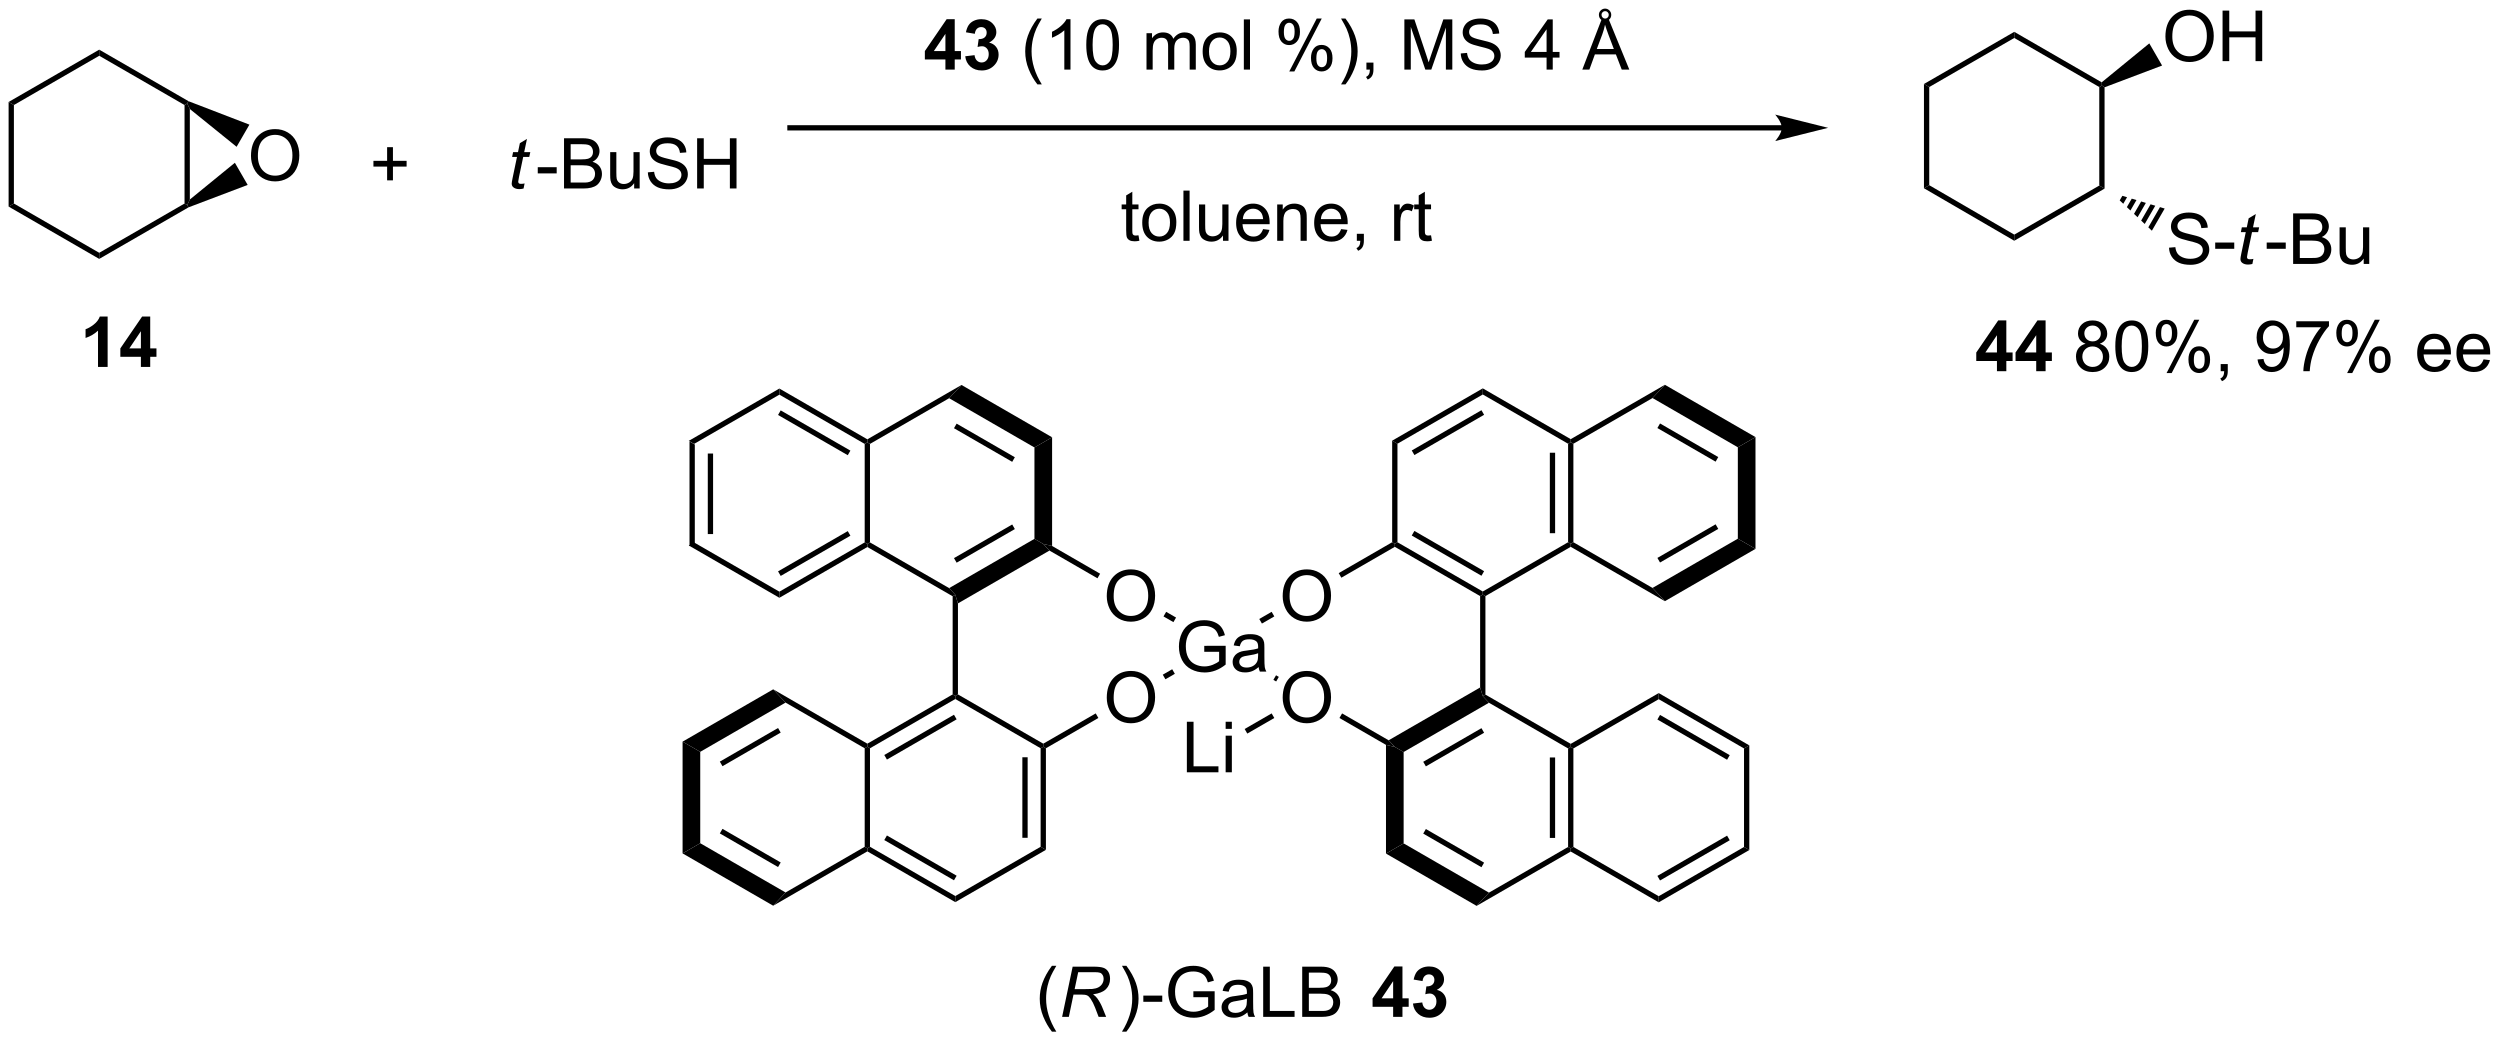 <?xml version="1.0" encoding="UTF-8"?>
<!DOCTYPE svg PUBLIC '-//W3C//DTD SVG 1.0//EN'
          'http://www.w3.org/TR/2001/REC-SVG-20010904/DTD/svg10.dtd'>
<svg stroke-dasharray="none" shape-rendering="auto" xmlns="http://www.w3.org/2000/svg" font-family="'Dialog'" text-rendering="auto" width="777" fill-opacity="1" color-interpolation="auto" color-rendering="auto" preserveAspectRatio="xMidYMid meet" font-size="12px" viewBox="0 0 777 324" fill="black" xmlns:xlink="http://www.w3.org/1999/xlink" stroke="black" image-rendering="auto" stroke-miterlimit="10" stroke-linecap="square" stroke-linejoin="miter" font-style="normal" stroke-width="1" height="324" stroke-dashoffset="0" font-weight="normal" stroke-opacity="1"
><!--Generated by the Batik Graphics2D SVG Generator--><defs id="genericDefs"
  /><g
  ><defs id="defs1"
    ><clipPath clipPathUnits="userSpaceOnUse" id="clipPath1"
      ><path d="M1.057 2.228 L292.278 2.228 L292.278 123.462 L1.057 123.462 L1.057 2.228 Z"
      /></clipPath
      ><clipPath clipPathUnits="userSpaceOnUse" id="clipPath2"
      ><path d="M129.154 122.645 L129.154 240.509 L412.277 240.509 L412.277 122.645 Z"
      /></clipPath
    ></defs
    ><g transform="scale(2.667,2.667) translate(-1.057,-2.228) matrix(1.029,0,0,1.029,-131.791,-123.926)"
    ><path d="M207.192 172.594 L207.792 172.94 L207.792 184.102 L207.192 184.449 ZM209.262 173.962 L209.262 183.081 L209.862 183.081 L209.862 173.962 Z" stroke="none" clip-path="url(#clipPath2)"
    /></g
    ><g transform="matrix(2.743,0,0,2.743,-354.26,-336.408)"
    ><path d="M207.192 184.449 L207.792 184.102 L217.459 189.683 L217.459 190.376 Z" stroke="none" clip-path="url(#clipPath2)"
    /></g
    ><g transform="matrix(2.743,0,0,2.743,-354.26,-336.408)"
    ><path d="M217.459 190.376 L217.459 189.683 L227.126 184.102 L227.426 184.275 L227.426 184.622 ZM217.609 187.9 L225.507 183.341 L225.207 182.821 L217.309 187.381 Z" stroke="none" clip-path="url(#clipPath2)"
    /></g
    ><g transform="matrix(2.743,0,0,2.743,-354.26,-336.408)"
    ><path d="M227.726 184.102 L227.426 184.275 L227.126 184.102 L227.126 172.94 L227.426 172.767 L227.726 172.94 Z" stroke="none" clip-path="url(#clipPath2)"
    /></g
    ><g transform="matrix(2.743,0,0,2.743,-354.26,-336.408)"
    ><path d="M227.426 172.42 L227.426 172.767 L227.126 172.94 L217.459 167.359 L217.459 166.666 ZM225.507 173.702 L217.609 169.142 L217.309 169.662 L225.207 174.221 Z" stroke="none" clip-path="url(#clipPath2)"
    /></g
    ><g transform="matrix(2.743,0,0,2.743,-354.26,-336.408)"
    ><path d="M217.459 166.666 L217.459 167.359 L207.792 172.94 L207.192 172.594 Z" stroke="none" clip-path="url(#clipPath2)"
    /></g
    ><g transform="matrix(2.743,0,0,2.743,-354.26,-336.408)"
    ><path d="M227.426 184.622 L227.426 184.275 L227.726 184.102 L236.693 189.279 L237.393 190.03 L237.093 190.203 Z" stroke="none" clip-path="url(#clipPath2)"
    /></g
    ><g transform="matrix(2.743,0,0,2.743,-354.26,-336.408)"
    ><path d="M237.693 191.011 L237.393 190.03 L236.693 189.279 L246.36 183.698 L247.36 184.275 L248.06 185.026 ZM237.543 186.399 L244.14 182.59 L243.84 182.07 L237.243 185.88 Z" stroke="none" clip-path="url(#clipPath2)"
    /></g
    ><g transform="matrix(2.743,0,0,2.743,-354.26,-336.408)"
    ><path d="M248.36 184.506 L247.36 184.275 L246.36 183.698 L246.36 173.344 L248.36 172.19 Z" stroke="none" clip-path="url(#clipPath2)"
    /></g
    ><g transform="matrix(2.743,0,0,2.743,-354.26,-336.408)"
    ><path d="M248.36 172.19 L246.36 173.344 L236.693 167.763 L238.093 166.262 ZM244.14 174.452 L237.543 170.643 L237.243 171.163 L243.84 174.972 Z" stroke="none" clip-path="url(#clipPath2)"
    /></g
    ><g transform="matrix(2.743,0,0,2.743,-354.26,-336.408)"
    ><path d="M238.093 166.262 L236.693 167.763 L227.726 172.94 L227.426 172.767 L227.426 172.42 Z" stroke="none" clip-path="url(#clipPath2)"
    /></g
    ><g transform="matrix(2.743,0,0,2.743,-354.26,-336.408)"
    ><path d="M237.093 190.203 L237.393 190.03 L237.693 191.011 L237.693 201.325 L237.393 201.499 L237.093 201.325 Z" stroke="none" clip-path="url(#clipPath2)"
    /></g
    ><g transform="matrix(2.743,0,0,2.743,-354.26,-336.408)"
    ><path d="M237.093 201.325 L237.393 201.499 L237.393 201.845 L227.726 207.426 L227.426 207.253 L227.426 206.906 ZM237.243 203.628 L229.345 208.188 L229.645 208.707 L237.543 204.148 Z" stroke="none" clip-path="url(#clipPath2)"
    /></g
    ><g transform="matrix(2.743,0,0,2.743,-354.26,-336.408)"
    ><path d="M227.126 207.426 L227.426 207.253 L227.726 207.426 L227.726 218.588 L227.426 218.762 L227.126 218.588 Z" stroke="none" clip-path="url(#clipPath2)"
    /></g
    ><g transform="matrix(2.743,0,0,2.743,-354.26,-336.408)"
    ><path d="M227.426 219.108 L227.426 218.762 L227.726 218.588 L237.393 224.169 L237.393 224.862 ZM229.345 217.827 L237.243 222.386 L237.543 221.867 L229.645 217.307 Z" stroke="none" clip-path="url(#clipPath2)"
    /></g
    ><g transform="matrix(2.743,0,0,2.743,-354.26,-336.408)"
    ><path d="M237.393 224.862 L237.393 224.169 L247.06 218.588 L247.66 218.935 Z" stroke="none" clip-path="url(#clipPath2)"
    /></g
    ><g transform="matrix(2.743,0,0,2.743,-354.26,-336.408)"
    ><path d="M247.66 218.935 L247.06 218.588 L247.06 207.426 L247.36 207.253 L247.66 207.426 ZM245.59 217.567 L245.59 208.448 L244.99 208.448 L244.99 217.567 Z" stroke="none" clip-path="url(#clipPath2)"
    /></g
    ><g transform="matrix(2.743,0,0,2.743,-354.26,-336.408)"
    ><path d="M247.36 206.906 L247.36 207.253 L247.06 207.426 L237.393 201.845 L237.393 201.499 L237.693 201.325 Z" stroke="none" clip-path="url(#clipPath2)"
    /></g
    ><g transform="matrix(2.743,0,0,2.743,-354.26,-336.408)"
    ><path d="M227.426 206.906 L227.426 207.253 L227.126 207.426 L218.159 202.249 L216.759 200.748 Z" stroke="none" clip-path="url(#clipPath2)"
    /></g
    ><g transform="matrix(2.743,0,0,2.743,-354.26,-336.408)"
    ><path d="M216.759 200.748 L218.159 202.249 L208.492 207.83 L206.492 206.675 ZM217.309 205.129 L210.712 208.938 L211.012 209.458 L217.609 205.649 Z" stroke="none" clip-path="url(#clipPath2)"
    /></g
    ><g transform="matrix(2.743,0,0,2.743,-354.26,-336.408)"
    ><path d="M206.492 206.675 L208.492 207.83 L208.492 218.184 L206.492 219.339 Z" stroke="none" clip-path="url(#clipPath2)"
    /></g
    ><g transform="matrix(2.743,0,0,2.743,-354.26,-336.408)"
    ><path d="M206.492 219.339 L208.492 218.184 L218.159 223.765 L216.759 225.266 ZM210.712 217.076 L217.309 220.885 L217.609 220.365 L211.012 216.556 Z" stroke="none" clip-path="url(#clipPath2)"
    /></g
    ><g transform="matrix(2.743,0,0,2.743,-354.26,-336.408)"
    ><path d="M216.759 225.266 L218.159 223.765 L227.126 218.588 L227.426 218.762 L227.426 219.108 Z" stroke="none" clip-path="url(#clipPath2)"
    /></g
    ><g transform="matrix(2.743,0,0,2.743,-354.26,-336.408)"
    ><path d="M254.555 190.196 Q254.555 188.769 255.32 187.964 Q256.086 187.157 257.297 187.157 Q258.089 187.157 258.724 187.537 Q259.362 187.915 259.695 188.592 Q260.031 189.269 260.031 190.128 Q260.031 191 259.68 191.688 Q259.328 192.375 258.682 192.73 Q258.039 193.084 257.292 193.084 Q256.485 193.084 255.846 192.693 Q255.211 192.3 254.883 191.625 Q254.555 190.948 254.555 190.196 ZM255.336 190.206 Q255.336 191.243 255.891 191.839 Q256.448 192.433 257.289 192.433 Q258.143 192.433 258.695 191.831 Q259.25 191.23 259.25 190.125 Q259.25 189.425 259.013 188.904 Q258.776 188.383 258.32 188.097 Q257.867 187.808 257.3 187.808 Q256.495 187.808 255.914 188.362 Q255.336 188.915 255.336 190.206 Z" stroke="none" clip-path="url(#clipPath2)"
    /></g
    ><g transform="matrix(2.743,0,0,2.743,-354.26,-336.408)"
    ><path d="M248.06 185.026 L247.36 184.275 L248.36 184.506 L253.8 187.647 L253.5 188.167 Z" stroke="none" clip-path="url(#clipPath2)"
    /></g
    ><g transform="matrix(2.743,0,0,2.743,-354.26,-336.408)"
    ><path d="M254.555 201.704 Q254.555 200.277 255.32 199.473 Q256.086 198.665 257.297 198.665 Q258.089 198.665 258.724 199.046 Q259.362 199.423 259.695 200.1 Q260.031 200.777 260.031 201.637 Q260.031 202.509 259.68 203.197 Q259.328 203.884 258.682 204.238 Q258.039 204.593 257.292 204.593 Q256.485 204.593 255.846 204.202 Q255.211 203.809 254.883 203.134 Q254.555 202.457 254.555 201.704 ZM255.336 201.715 Q255.336 202.751 255.891 203.348 Q256.448 203.941 257.289 203.941 Q258.143 203.941 258.695 203.34 Q259.25 202.738 259.25 201.634 Q259.25 200.934 259.013 200.413 Q258.776 199.892 258.32 199.606 Q257.867 199.316 257.3 199.316 Q256.495 199.316 255.914 199.871 Q255.336 200.423 255.336 201.715 Z" stroke="none" clip-path="url(#clipPath2)"
    /></g
    ><g transform="matrix(2.743,0,0,2.743,-354.26,-336.408)"
    ><path d="M247.66 207.426 L247.36 207.253 L247.36 206.906 L253.303 203.475 L253.603 203.995 Z" stroke="none" clip-path="url(#clipPath2)"
    /></g
    ><g transform="matrix(2.743,0,0,2.743,-354.26,-336.408)"
    ><path d="M265.6 196.492 L265.6 195.82 L268.027 195.817 L268.027 197.942 Q267.468 198.388 266.874 198.614 Q266.28 198.838 265.655 198.838 Q264.811 198.838 264.121 198.476 Q263.434 198.114 263.082 197.432 Q262.731 196.747 262.731 195.903 Q262.731 195.067 263.079 194.343 Q263.428 193.617 264.085 193.265 Q264.741 192.914 265.598 192.914 Q266.218 192.914 266.72 193.117 Q267.223 193.317 267.507 193.677 Q267.793 194.036 267.942 194.614 L267.257 194.802 Q267.129 194.364 266.936 194.114 Q266.746 193.864 266.389 193.713 Q266.035 193.562 265.6 193.562 Q265.082 193.562 264.702 193.721 Q264.324 193.88 264.09 194.138 Q263.858 194.395 263.731 194.703 Q263.512 195.234 263.512 195.856 Q263.512 196.622 263.775 197.138 Q264.038 197.653 264.541 197.903 Q265.046 198.153 265.613 198.153 Q266.106 198.153 266.574 197.963 Q267.043 197.773 267.285 197.56 L267.285 196.492 L265.6 196.492 ZM271.76 198.226 Q271.37 198.56 271.008 198.697 Q270.649 198.833 270.235 198.833 Q269.55 198.833 269.182 198.5 Q268.815 198.164 268.815 197.645 Q268.815 197.341 268.953 197.088 Q269.094 196.836 269.318 196.685 Q269.542 196.531 269.823 196.453 Q270.031 196.398 270.448 196.349 Q271.3 196.247 271.703 196.106 Q271.706 195.961 271.706 195.922 Q271.706 195.492 271.508 195.317 Q271.237 195.078 270.706 195.078 Q270.211 195.078 269.974 195.252 Q269.737 195.427 269.625 195.867 L268.938 195.773 Q269.031 195.333 269.245 195.062 Q269.461 194.789 269.867 194.643 Q270.274 194.497 270.807 194.497 Q271.339 194.497 271.669 194.622 Q272.003 194.747 272.159 194.937 Q272.315 195.125 272.378 195.414 Q272.414 195.593 272.414 196.062 L272.414 197 Q272.414 197.981 272.458 198.242 Q272.503 198.5 272.635 198.739 L271.901 198.739 Q271.792 198.52 271.76 198.226 ZM271.703 196.656 Q271.32 196.812 270.555 196.922 Q270.12 196.984 269.94 197.062 Q269.76 197.14 269.662 197.291 Q269.565 197.442 269.565 197.625 Q269.565 197.906 269.779 198.093 Q269.992 198.281 270.401 198.281 Q270.807 198.281 271.123 198.104 Q271.44 197.927 271.589 197.617 Q271.703 197.38 271.703 196.914 L271.703 196.656 Z" stroke="none" clip-path="url(#clipPath2)"
    /></g
    ><g transform="matrix(2.743,0,0,2.743,-354.26,-336.408)"
    ><path d="M260.984 192.488 L261.284 191.968 L262.406 192.616 L262.106 193.136 Z" stroke="none" clip-path="url(#clipPath2)"
    /></g
    ><g transform="matrix(2.743,0,0,2.743,-354.26,-336.408)"
    ><path d="M261.2 199.608 L260.9 199.089 L261.969 198.472 L262.269 198.991 Z" stroke="none" clip-path="url(#clipPath2)"
    /></g
    ><g transform="matrix(2.743,0,0,2.743,-354.26,-336.408)"
    ><path d="M274.488 190.196 Q274.488 188.769 275.254 187.964 Q276.02 187.157 277.231 187.157 Q278.022 187.157 278.658 187.537 Q279.296 187.915 279.629 188.592 Q279.965 189.269 279.965 190.128 Q279.965 191 279.613 191.688 Q279.262 192.375 278.616 192.73 Q277.973 193.084 277.225 193.084 Q276.418 193.084 275.78 192.693 Q275.145 192.3 274.817 191.625 Q274.488 190.948 274.488 190.196 ZM275.27 190.206 Q275.27 191.243 275.824 191.839 Q276.382 192.433 277.223 192.433 Q278.077 192.433 278.629 191.831 Q279.184 191.23 279.184 190.125 Q279.184 189.425 278.947 188.904 Q278.71 188.383 278.254 188.097 Q277.801 187.808 277.233 187.808 Q276.428 187.808 275.848 188.362 Q275.27 188.915 275.27 190.206 Z" stroke="none" clip-path="url(#clipPath2)"
    /></g
    ><g transform="matrix(2.743,0,0,2.743,-354.26,-336.408)"
    ><path d="M272.134 193.296 L271.834 192.776 L273.237 191.966 L273.537 192.486 Z" stroke="none" clip-path="url(#clipPath2)"
    /></g
    ><g transform="matrix(2.743,0,0,2.743,-354.26,-336.408)"
    ><path d="M274.488 201.704 Q274.488 200.277 275.254 199.473 Q276.02 198.665 277.231 198.665 Q278.022 198.665 278.658 199.046 Q279.296 199.423 279.629 200.1 Q279.965 200.777 279.965 201.637 Q279.965 202.509 279.613 203.197 Q279.262 203.884 278.616 204.238 Q277.973 204.593 277.225 204.593 Q276.418 204.593 275.78 204.202 Q275.145 203.809 274.817 203.134 Q274.488 202.457 274.488 201.704 ZM275.27 201.715 Q275.27 202.751 275.824 203.348 Q276.382 203.941 277.223 203.941 Q278.077 203.941 278.629 203.34 Q279.184 202.738 279.184 201.634 Q279.184 200.934 278.947 200.413 Q278.71 199.892 278.254 199.606 Q277.801 199.316 277.233 199.316 Q276.428 199.316 275.848 199.871 Q275.27 200.423 275.27 201.715 Z" stroke="none" clip-path="url(#clipPath2)"
    /></g
    ><g transform="matrix(2.743,0,0,2.743,-354.26,-336.408)"
    ><path d="M273.749 199.858 L274.049 199.338 L273.733 199.156 L273.433 199.676 Z" stroke="none" clip-path="url(#clipPath2)"
    /></g
    ><g transform="matrix(2.743,0,0,2.743,-354.26,-336.408)"
    ><path d="M281.134 188.1 L280.834 187.58 L286.892 184.082 L287.192 184.256 L287.192 184.602 Z" stroke="none" clip-path="url(#clipPath2)"
    /></g
    ><g transform="matrix(2.743,0,0,2.743,-354.26,-336.408)"
    ><path d="M280.918 203.997 L281.218 203.477 L286.492 206.522 L287.192 207.273 L286.192 207.042 Z" stroke="none" clip-path="url(#clipPath2)"
    /></g
    ><g transform="matrix(2.743,0,0,2.743,-354.26,-336.408)"
    ><path d="M287.192 184.602 L287.192 184.256 L287.492 184.082 L297.159 189.663 L297.159 190.01 L296.859 190.183 ZM289.111 183.321 L297.009 187.88 L297.309 187.361 L289.411 182.801 Z" stroke="none" clip-path="url(#clipPath2)"
    /></g
    ><g transform="matrix(2.743,0,0,2.743,-354.26,-336.408)"
    ><path d="M297.459 190.183 L297.159 190.01 L297.159 189.663 L306.826 184.082 L307.126 184.256 L307.126 184.602 Z" stroke="none" clip-path="url(#clipPath2)"
    /></g
    ><g transform="matrix(2.743,0,0,2.743,-354.26,-336.408)"
    ><path d="M307.426 184.082 L307.126 184.256 L306.826 184.082 L306.826 172.92 L307.126 172.747 L307.426 172.92 ZM305.356 183.061 L305.356 173.941 L304.757 173.941 L304.757 183.061 Z" stroke="none" clip-path="url(#clipPath2)"
    /></g
    ><g transform="matrix(2.743,0,0,2.743,-354.26,-336.408)"
    ><path d="M307.126 172.4 L307.126 172.747 L306.826 172.92 L297.159 167.339 L297.159 166.646 Z" stroke="none" clip-path="url(#clipPath2)"
    /></g
    ><g transform="matrix(2.743,0,0,2.743,-354.26,-336.408)"
    ><path d="M297.159 166.646 L297.159 167.339 L287.492 172.92 L286.892 172.574 ZM297.009 169.122 L289.111 173.682 L289.411 174.201 L297.309 169.642 Z" stroke="none" clip-path="url(#clipPath2)"
    /></g
    ><g transform="matrix(2.743,0,0,2.743,-354.26,-336.408)"
    ><path d="M286.892 172.574 L287.492 172.92 L287.492 184.082 L287.192 184.256 L286.892 184.082 Z" stroke="none" clip-path="url(#clipPath2)"
    /></g
    ><g transform="matrix(2.743,0,0,2.743,-354.26,-336.408)"
    ><path d="M296.859 190.183 L297.159 190.01 L297.459 190.183 L297.459 201.345 L297.159 201.518 L296.859 200.537 Z" stroke="none" clip-path="url(#clipPath2)"
    /></g
    ><g transform="matrix(2.743,0,0,2.743,-354.26,-336.408)"
    ><path d="M296.859 200.537 L297.159 201.518 L297.859 202.269 L288.192 207.85 L287.192 207.273 L286.492 206.522 ZM297.009 205.149 L290.411 208.958 L290.711 209.478 L297.309 205.669 Z" stroke="none" clip-path="url(#clipPath2)"
    /></g
    ><g transform="matrix(2.743,0,0,2.743,-354.26,-336.408)"
    ><path d="M286.192 207.042 L287.192 207.273 L288.192 207.85 L288.192 218.204 L286.192 219.359 Z" stroke="none" clip-path="url(#clipPath2)"
    /></g
    ><g transform="matrix(2.743,0,0,2.743,-354.26,-336.408)"
    ><path d="M286.192 219.359 L288.192 218.204 L297.859 223.785 L296.459 225.286 ZM290.411 217.096 L297.009 220.905 L297.309 220.386 L290.711 216.576 Z" stroke="none" clip-path="url(#clipPath2)"
    /></g
    ><g transform="matrix(2.743,0,0,2.743,-354.26,-336.408)"
    ><path d="M296.459 225.286 L297.859 223.785 L306.826 218.608 L307.126 218.781 L307.126 219.128 Z" stroke="none" clip-path="url(#clipPath2)"
    /></g
    ><g transform="matrix(2.743,0,0,2.743,-354.26,-336.408)"
    ><path d="M307.426 218.608 L307.126 218.781 L306.826 218.608 L306.826 207.446 L307.126 207.273 L307.426 207.446 ZM305.356 217.587 L305.356 208.468 L304.757 208.468 L304.757 217.587 Z" stroke="none" clip-path="url(#clipPath2)"
    /></g
    ><g transform="matrix(2.743,0,0,2.743,-354.26,-336.408)"
    ><path d="M307.126 206.926 L307.126 207.273 L306.826 207.446 L297.859 202.269 L297.159 201.518 L297.459 201.345 Z" stroke="none" clip-path="url(#clipPath2)"
    /></g
    ><g transform="matrix(2.743,0,0,2.743,-354.26,-336.408)"
    ><path d="M307.126 184.602 L307.126 184.256 L307.426 184.082 L316.393 189.259 L317.793 190.76 Z" stroke="none" clip-path="url(#clipPath2)"
    /></g
    ><g transform="matrix(2.743,0,0,2.743,-354.26,-336.408)"
    ><path d="M317.793 190.76 L316.393 189.259 L326.059 183.678 L328.059 184.833 ZM317.243 186.379 L323.84 182.57 L323.54 182.05 L316.943 185.859 Z" stroke="none" clip-path="url(#clipPath2)"
    /></g
    ><g transform="matrix(2.743,0,0,2.743,-354.26,-336.408)"
    ><path d="M328.059 184.833 L326.059 183.678 L326.059 173.324 L328.059 172.169 Z" stroke="none" clip-path="url(#clipPath2)"
    /></g
    ><g transform="matrix(2.743,0,0,2.743,-354.26,-336.408)"
    ><path d="M328.059 172.169 L326.059 173.324 L316.393 167.743 L317.793 166.242 ZM323.84 174.432 L317.243 170.623 L316.943 171.143 L323.54 174.952 Z" stroke="none" clip-path="url(#clipPath2)"
    /></g
    ><g transform="matrix(2.743,0,0,2.743,-354.26,-336.408)"
    ><path d="M317.793 166.242 L316.393 167.743 L307.426 172.92 L307.126 172.747 L307.126 172.4 Z" stroke="none" clip-path="url(#clipPath2)"
    /></g
    ><g transform="matrix(2.743,0,0,2.743,-354.26,-336.408)"
    ><path d="M307.126 219.128 L307.126 218.781 L307.426 218.608 L317.093 224.189 L317.093 224.882 Z" stroke="none" clip-path="url(#clipPath2)"
    /></g
    ><g transform="matrix(2.743,0,0,2.743,-354.26,-336.408)"
    ><path d="M317.093 224.882 L317.093 224.189 L326.759 218.608 L327.359 218.955 ZM317.243 222.406 L325.14 217.847 L324.84 217.327 L316.943 221.887 Z" stroke="none" clip-path="url(#clipPath2)"
    /></g
    ><g transform="matrix(2.743,0,0,2.743,-354.26,-336.408)"
    ><path d="M327.359 218.955 L326.759 218.608 L326.759 207.446 L327.359 207.1 Z" stroke="none" clip-path="url(#clipPath2)"
    /></g
    ><g transform="matrix(2.743,0,0,2.743,-354.26,-336.408)"
    ><path d="M327.359 207.1 L326.759 207.446 L317.093 201.865 L317.093 201.172 ZM325.14 208.208 L317.243 203.648 L316.943 204.168 L324.84 208.727 Z" stroke="none" clip-path="url(#clipPath2)"
    /></g
    ><g transform="matrix(2.743,0,0,2.743,-354.26,-336.408)"
    ><path d="M317.093 201.172 L317.093 201.865 L307.426 207.446 L307.126 207.273 L307.126 206.926 Z" stroke="none" clip-path="url(#clipPath2)"
    /></g
    ><g transform="matrix(2.743,0,0,2.743,-354.26,-336.408)"
    ><path d="M263.63 210.148 L263.63 204.421 L264.387 204.421 L264.387 209.471 L267.208 209.471 L267.208 210.148 L263.63 210.148 ZM268.024 205.228 L268.024 204.421 L268.727 204.421 L268.727 205.228 L268.024 205.228 ZM268.024 210.148 L268.024 205.999 L268.727 205.999 L268.727 210.148 L268.024 210.148 Z" stroke="none" clip-path="url(#clipPath2)"
    /></g
    ><g transform="matrix(2.743,0,0,2.743,-354.26,-336.408)"
    ><path d="M273.237 203.475 L273.537 203.995 L270.477 205.761 L270.177 205.241 Z" stroke="none" clip-path="url(#clipPath2)"
    /></g
    ><g transform="matrix(2.743,0,0,2.743,-354.26,-336.408)"
    ><path d="M248.34 239.537 Q247.761 238.807 247.359 237.829 Q246.961 236.848 246.961 235.8 Q246.961 234.876 247.261 234.03 Q247.61 233.049 248.34 232.074 L248.84 232.074 Q248.371 232.881 248.219 233.228 Q247.983 233.763 247.846 234.346 Q247.68 235.07 247.68 235.805 Q247.68 237.671 248.84 239.537 L248.34 239.537 Z" stroke="none" clip-path="url(#clipPath2)"
    /></g
    ><g transform="matrix(2.743,0,0,2.743,-354.26,-336.408)"
    ><path d="M249.495 237.863 L250.689 232.172 L253.075 232.172 Q253.781 232.172 254.146 232.291 Q254.511 232.407 254.718 232.733 Q254.927 233.06 254.927 233.556 Q254.927 234.253 254.472 234.711 Q254.019 235.169 253.005 235.303 Q253.315 235.534 253.476 235.754 Q253.833 236.256 254.05 236.791 L254.485 237.863 L253.633 237.863 L253.227 236.802 Q253.005 236.227 252.723 235.808 Q252.529 235.518 252.327 235.428 Q252.125 235.334 251.669 235.334 L250.784 235.334 L250.256 237.863 L249.495 237.863 ZM250.914 234.718 L251.964 234.718 Q252.694 234.718 252.917 234.698 Q253.346 234.656 253.621 234.506 Q253.898 234.353 254.048 234.097 Q254.2 233.841 254.2 233.546 Q254.2 233.298 254.086 233.114 Q253.975 232.928 253.791 232.863 Q253.61 232.796 253.173 232.796 L251.317 232.796 L250.914 234.718 Z" stroke="none" clip-path="url(#clipPath2)"
    /></g
    ><g transform="matrix(2.743,0,0,2.743,-354.26,-336.408)"
    ><path d="M256.779 239.537 L256.277 239.537 Q257.439 237.671 257.439 235.805 Q257.439 235.076 257.271 234.356 Q257.139 233.774 256.903 233.238 Q256.75 232.889 256.277 232.074 L256.779 232.074 Q257.509 233.049 257.858 234.03 Q258.156 234.876 258.156 235.8 Q258.156 236.848 257.755 237.829 Q257.353 238.807 256.779 239.537 ZM258.697 236.155 L258.697 235.451 L260.842 235.451 L260.842 236.155 L258.697 236.155 ZM264.367 235.629 L264.367 234.962 L266.779 234.959 L266.779 237.071 Q266.222 237.513 265.632 237.738 Q265.042 237.961 264.421 237.961 Q263.582 237.961 262.897 237.601 Q262.214 237.242 261.864 236.564 Q261.515 235.883 261.515 235.044 Q261.515 234.214 261.861 233.494 Q262.208 232.772 262.86 232.423 Q263.513 232.074 264.364 232.074 Q264.98 232.074 265.479 232.275 Q265.979 232.475 266.261 232.832 Q266.546 233.189 266.693 233.763 L266.012 233.95 Q265.886 233.515 265.694 233.267 Q265.505 233.018 265.151 232.868 Q264.799 232.718 264.367 232.718 Q263.852 232.718 263.474 232.876 Q263.099 233.034 262.866 233.29 Q262.635 233.546 262.509 233.851 Q262.291 234.379 262.291 234.998 Q262.291 235.759 262.553 236.271 Q262.814 236.784 263.313 237.032 Q263.815 237.28 264.38 237.28 Q264.869 237.28 265.334 237.091 Q265.8 236.903 266.041 236.69 L266.041 235.629 L264.367 235.629 ZM270.488 237.353 Q270.1 237.684 269.74 237.821 Q269.383 237.956 268.972 237.956 Q268.291 237.956 267.926 237.625 Q267.561 237.291 267.561 236.776 Q267.561 236.473 267.699 236.222 Q267.838 235.971 268.061 235.821 Q268.283 235.668 268.563 235.59 Q268.77 235.536 269.184 235.487 Q270.03 235.386 270.431 235.246 Q270.434 235.101 270.434 235.063 Q270.434 234.636 270.237 234.462 Q269.968 234.224 269.44 234.224 Q268.949 234.224 268.713 234.398 Q268.477 234.571 268.366 235.008 L267.683 234.915 Q267.776 234.478 267.988 234.209 Q268.203 233.937 268.607 233.792 Q269.011 233.647 269.541 233.647 Q270.069 233.647 270.398 233.771 Q270.729 233.895 270.884 234.084 Q271.039 234.271 271.102 234.558 Q271.138 234.737 271.138 235.202 L271.138 236.134 Q271.138 237.11 271.182 237.368 Q271.226 237.625 271.358 237.863 L270.628 237.863 Q270.519 237.645 270.488 237.353 ZM270.431 235.792 Q270.051 235.948 269.29 236.056 Q268.858 236.119 268.679 236.196 Q268.501 236.274 268.402 236.424 Q268.307 236.574 268.307 236.755 Q268.307 237.035 268.519 237.221 Q268.731 237.407 269.137 237.407 Q269.541 237.407 269.854 237.231 Q270.17 237.055 270.317 236.747 Q270.431 236.512 270.431 236.049 L270.431 235.792 ZM272.278 237.863 L272.278 232.172 L273.031 232.172 L273.031 237.19 L275.834 237.19 L275.834 237.863 L272.278 237.863 ZM276.699 237.863 L276.699 232.172 L278.834 232.172 Q279.486 232.172 279.88 232.345 Q280.276 232.516 280.498 232.876 Q280.721 233.236 280.721 233.626 Q280.721 233.991 280.522 234.315 Q280.325 234.636 279.926 234.835 Q280.441 234.985 280.718 235.35 Q280.998 235.715 280.998 236.212 Q280.998 236.613 280.827 236.957 Q280.659 237.298 280.41 237.485 Q280.162 237.671 279.786 237.767 Q279.414 237.863 278.87 237.863 L276.699 237.863 ZM277.452 234.563 L278.684 234.563 Q279.184 234.563 279.401 234.496 Q279.688 234.411 279.833 234.214 Q279.981 234.014 279.981 233.717 Q279.981 233.432 279.844 233.217 Q279.709 233.003 279.455 232.922 Q279.204 232.842 278.591 232.842 L277.452 232.842 L277.452 234.563 ZM277.452 237.19 L278.87 237.19 Q279.235 237.19 279.383 237.164 Q279.642 237.117 279.815 237.009 Q279.991 236.9 280.102 236.693 Q280.216 236.483 280.216 236.212 Q280.216 235.893 280.053 235.66 Q279.89 235.425 279.6 235.329 Q279.313 235.233 278.769 235.233 L277.452 235.233 L277.452 237.19 Z" stroke="none" clip-path="url(#clipPath2)"
    /></g
    ><g transform="matrix(2.743,0,0,2.743,-354.26,-336.408)"
    ><path d="M287.002 237.863 L287.002 236.716 L284.673 236.716 L284.673 235.761 L287.141 232.149 L288.058 232.149 L288.058 235.759 L288.764 235.759 L288.764 236.716 L288.058 236.716 L288.058 237.863 L287.002 237.863 ZM287.002 235.759 L287.002 233.813 L285.695 235.759 L287.002 235.759 ZM289.247 236.351 L290.303 236.225 Q290.352 236.628 290.572 236.843 Q290.794 237.055 291.11 237.055 Q291.446 237.055 291.677 236.799 Q291.909 236.543 291.909 236.108 Q291.909 235.697 291.687 235.456 Q291.467 235.215 291.149 235.215 Q290.939 235.215 290.647 235.296 L290.768 234.408 Q291.211 234.418 291.444 234.216 Q291.677 234.012 291.677 233.673 Q291.677 233.386 291.506 233.215 Q291.335 233.044 291.05 233.044 Q290.771 233.044 290.572 233.238 Q290.375 233.432 290.334 233.805 L289.327 233.634 Q289.433 233.119 289.642 232.811 Q289.855 232.501 290.233 232.325 Q290.613 232.149 291.081 232.149 Q291.886 232.149 292.37 232.661 Q292.771 233.08 292.771 233.608 Q292.771 234.356 291.951 234.804 Q292.44 234.907 292.733 235.272 Q293.027 235.637 293.027 236.155 Q293.027 236.903 292.479 237.433 Q291.933 237.961 291.118 237.961 Q290.344 237.961 289.834 237.516 Q289.327 237.071 289.247 236.351 Z" stroke="none" clip-path="url(#clipPath2)"
    /></g
    ><g transform="matrix(2.743,0,0,2.743,-354.26,-336.408)"
    ><path d="M157.589 140.309 Q157.589 138.882 158.355 138.078 Q159.121 137.27 160.332 137.27 Q161.123 137.27 161.759 137.65 Q162.397 138.028 162.73 138.705 Q163.066 139.382 163.066 140.242 Q163.066 141.114 162.714 141.802 Q162.363 142.489 161.717 142.843 Q161.074 143.197 160.327 143.197 Q159.519 143.197 158.881 142.807 Q158.246 142.413 157.918 141.739 Q157.589 141.062 157.589 140.309 ZM158.371 140.32 Q158.371 141.356 158.925 141.953 Q159.483 142.546 160.324 142.546 Q161.178 142.546 161.73 141.945 Q162.285 141.343 162.285 140.239 Q162.285 139.538 162.048 139.018 Q161.811 138.497 161.355 138.21 Q160.902 137.921 160.334 137.921 Q159.53 137.921 158.949 138.476 Q158.371 139.028 158.371 140.32 Z" stroke="none" clip-path="url(#clipPath2)"
    /></g
    ><g transform="matrix(2.743,0,0,2.743,-354.26,-336.408)"
    ><path d="M150.06 134.542 L150.36 134.369 L150.66 134.993 L150.66 145.25 L150.36 145.878 L150.06 145.704 Z" stroke="none" clip-path="url(#clipPath2)"
    /></g
    ><g transform="matrix(2.743,0,0,2.743,-354.26,-336.408)"
    ><path d="M150.51 146.137 L150.36 145.878 L150.66 145.25 L155.763 141.084 L157.213 143.595 Z" stroke="none" clip-path="url(#clipPath2)"
    /></g
    ><g transform="matrix(2.743,0,0,2.743,-354.26,-336.408)"
    ><path d="M157.41 136.765 L155.959 139.276 L150.66 134.993 L150.36 134.369 L150.51 134.109 Z" stroke="none" clip-path="url(#clipPath2)"
    /></g
    ><g transform="matrix(2.743,0,0,2.743,-354.26,-336.408)"
    ><path d="M173.013 143.078 L173.013 141.518 L171.463 141.518 L171.463 140.866 L173.013 140.866 L173.013 139.318 L173.673 139.318 L173.673 140.866 L175.221 140.866 L175.221 141.518 L173.673 141.518 L173.673 143.078 L173.013 143.078 Z" stroke="none" clip-path="url(#clipPath2)"
    /></g
    ><g transform="matrix(2.743,0,0,2.743,-354.26,-336.408)"
    ><path d="M188.59 143.428 L188.473 144.005 Q188.22 144.07 187.984 144.07 Q187.565 144.07 187.316 143.862 Q187.13 143.707 187.13 143.441 Q187.13 143.304 187.231 142.814 L187.73 140.421 L187.177 140.421 L187.288 139.877 L187.844 139.877 L188.056 138.863 L188.861 138.379 L188.546 139.877 L189.237 139.877 L189.12 140.421 L188.434 140.421 L187.956 142.698 Q187.868 143.133 187.868 143.218 Q187.868 143.342 187.937 143.41 Q188.01 143.474 188.173 143.474 Q188.406 143.474 188.59 143.428 Z" stroke="none" clip-path="url(#clipPath2)"
    /></g
    ><g transform="matrix(2.743,0,0,2.743,-354.26,-336.408)"
    ><path d="M190.082 142.292 L190.082 141.588 L192.227 141.588 L192.227 142.292 L190.082 142.292 ZM193.058 144 L193.058 138.309 L195.193 138.309 Q195.845 138.309 196.238 138.482 Q196.634 138.653 196.857 139.013 Q197.079 139.373 197.079 139.763 Q197.079 140.128 196.88 140.452 Q196.683 140.773 196.285 140.972 Q196.8 141.122 197.077 141.487 Q197.356 141.852 197.356 142.349 Q197.356 142.75 197.185 143.094 Q197.017 143.435 196.769 143.622 Q196.52 143.808 196.145 143.904 Q195.773 144 195.229 144 L193.058 144 ZM193.811 140.7 L195.043 140.7 Q195.542 140.7 195.76 140.633 Q196.047 140.547 196.192 140.351 Q196.339 140.151 196.339 139.854 Q196.339 139.569 196.202 139.354 Q196.067 139.139 195.814 139.059 Q195.563 138.979 194.95 138.979 L193.811 138.979 L193.811 140.7 ZM193.811 143.327 L195.229 143.327 Q195.594 143.327 195.741 143.301 Q196 143.254 196.174 143.146 Q196.35 143.037 196.461 142.83 Q196.575 142.62 196.575 142.349 Q196.575 142.03 196.412 141.797 Q196.249 141.562 195.959 141.466 Q195.672 141.37 195.128 141.37 L193.811 141.37 L193.811 143.327 ZM201.005 144 L201.005 143.394 Q200.524 144.093 199.696 144.093 Q199.331 144.093 199.015 143.953 Q198.699 143.813 198.544 143.601 Q198.391 143.389 198.329 143.083 Q198.288 142.876 198.288 142.431 L198.288 139.877 L198.987 139.877 L198.987 142.162 Q198.987 142.711 199.028 142.9 Q199.095 143.177 199.308 143.334 Q199.522 143.49 199.835 143.49 Q200.151 143.49 200.425 143.329 Q200.702 143.169 200.816 142.892 Q200.93 142.613 200.93 142.085 L200.93 139.877 L201.629 139.877 L201.629 144 L201.005 144 ZM202.557 142.17 L203.268 142.108 Q203.317 142.535 203.501 142.809 Q203.688 143.083 204.076 143.252 Q204.464 143.42 204.948 143.42 Q205.38 143.42 205.709 143.293 Q206.04 143.164 206.2 142.941 Q206.361 142.719 206.361 142.455 Q206.361 142.185 206.206 141.986 Q206.05 141.787 205.693 141.65 Q205.465 141.562 204.681 141.373 Q203.897 141.184 203.581 141.018 Q203.175 140.804 202.973 140.488 Q202.774 140.172 202.774 139.779 Q202.774 139.349 203.017 138.974 Q203.263 138.599 203.732 138.405 Q204.202 138.21 204.777 138.21 Q205.411 138.21 205.892 138.415 Q206.376 138.619 206.635 139.015 Q206.897 139.411 206.917 139.911 L206.195 139.965 Q206.136 139.427 205.799 139.153 Q205.465 138.876 204.808 138.876 Q204.125 138.876 203.812 139.127 Q203.501 139.375 203.501 139.73 Q203.501 140.035 203.721 140.234 Q203.939 140.431 204.857 140.641 Q205.776 140.847 206.118 141.003 Q206.614 141.231 206.85 141.583 Q207.088 141.935 207.088 142.393 Q207.088 142.845 206.827 143.249 Q206.568 143.65 206.079 143.875 Q205.592 144.098 204.984 144.098 Q204.21 144.098 203.688 143.873 Q203.167 143.645 202.87 143.195 Q202.572 142.742 202.557 142.17 ZM208.139 144 L208.139 138.309 L208.892 138.309 L208.892 140.646 L211.85 140.646 L211.85 138.309 L212.603 138.309 L212.603 144 L211.85 144 L211.85 141.316 L208.892 141.316 L208.892 144 L208.139 144 Z" stroke="none" clip-path="url(#clipPath2)"
    /></g
    ><g transform="matrix(2.743,0,0,2.743,-354.26,-336.408)"
    ><path d="M331.041 136.826 L218.658 136.826 L218.358 136.826 L218.358 137.426 L218.658 137.426 L331.041 137.426 L331.341 137.426 L331.341 136.826 L331.041 136.826 ZM336.291 137.126 L330.291 135.626 C330.291 135.626 331.041 136.47 331.041 137.126 C331.041 137.783 330.291 138.626 330.291 138.626 Z" stroke="none" clip-path="url(#clipPath2)"
    /></g
    ><g transform="matrix(2.743,0,0,2.743,-354.26,-336.408)"
    ><path d="M236.272 130.53 L236.272 129.383 L233.943 129.383 L233.943 128.429 L236.412 124.816 L237.328 124.816 L237.328 128.426 L238.034 128.426 L238.034 129.383 L237.328 129.383 L237.328 130.53 L236.272 130.53 ZM236.272 128.426 L236.272 126.48 L234.965 128.426 L236.272 128.426 ZM238.517 129.019 L239.573 128.892 Q239.622 129.296 239.842 129.51 Q240.065 129.722 240.38 129.722 Q240.717 129.722 240.947 129.466 Q241.18 129.21 241.18 128.775 Q241.18 128.364 240.957 128.123 Q240.737 127.882 240.419 127.882 Q240.209 127.882 239.917 127.963 L240.039 127.075 Q240.481 127.085 240.714 126.884 Q240.947 126.679 240.947 126.34 Q240.947 126.053 240.776 125.882 Q240.605 125.711 240.321 125.711 Q240.041 125.711 239.842 125.905 Q239.645 126.099 239.604 126.472 L238.597 126.301 Q238.703 125.786 238.913 125.478 Q239.125 125.168 239.503 124.992 Q239.883 124.816 240.352 124.816 Q241.157 124.816 241.641 125.328 Q242.042 125.748 242.042 126.275 Q242.042 127.023 241.221 127.471 Q241.71 127.575 242.003 127.939 Q242.298 128.304 242.298 128.822 Q242.298 129.57 241.749 130.1 Q241.203 130.628 240.388 130.628 Q239.614 130.628 239.104 130.183 Q238.597 129.738 238.517 129.019 Z" stroke="none" clip-path="url(#clipPath2)"
    /></g
    ><g transform="matrix(2.743,0,0,2.743,-354.26,-336.408)"
    ><path d="M246.694 132.204 Q246.114 131.475 245.713 130.496 Q245.314 129.516 245.314 128.467 Q245.314 127.543 245.614 126.697 Q245.964 125.716 246.694 124.741 L247.193 124.741 Q246.725 125.548 246.572 125.895 Q246.337 126.431 246.199 127.013 Q246.034 127.738 246.034 128.472 Q246.034 130.338 247.193 132.204 L246.694 132.204 ZM250.444 130.53 L249.745 130.53 L249.745 126.076 Q249.491 126.317 249.082 126.558 Q248.673 126.798 248.347 126.92 L248.347 126.244 Q248.932 125.968 249.369 125.577 Q249.81 125.183 249.993 124.816 L250.444 124.816 L250.444 130.53 ZM252.233 127.722 Q252.233 126.713 252.44 126.099 Q252.647 125.484 253.056 125.15 Q253.468 124.816 254.089 124.816 Q254.547 124.816 254.891 125 Q255.238 125.183 255.463 125.533 Q255.688 125.879 255.815 126.379 Q255.944 126.876 255.944 127.722 Q255.944 128.724 255.737 129.339 Q255.533 129.955 255.121 130.292 Q254.712 130.628 254.089 130.628 Q253.266 130.628 252.795 130.036 Q252.233 129.327 252.233 127.722 ZM252.95 127.722 Q252.95 129.125 253.279 129.588 Q253.607 130.051 254.089 130.051 Q254.57 130.051 254.896 129.585 Q255.225 129.119 255.225 127.722 Q255.225 126.317 254.896 125.856 Q254.57 125.393 254.081 125.393 Q253.6 125.393 253.312 125.802 Q252.95 126.322 252.95 127.722 ZM259.057 130.53 L259.057 126.407 L259.681 126.407 L259.681 126.984 Q259.875 126.682 260.196 126.498 Q260.519 126.314 260.931 126.314 Q261.389 126.314 261.682 126.506 Q261.976 126.695 262.096 127.036 Q262.585 126.314 263.369 126.314 Q263.982 126.314 264.311 126.653 Q264.642 126.992 264.642 127.699 L264.642 130.53 L263.948 130.53 L263.948 127.932 Q263.948 127.512 263.879 127.329 Q263.811 127.145 263.633 127.034 Q263.454 126.92 263.214 126.92 Q262.779 126.92 262.491 127.21 Q262.204 127.497 262.204 128.133 L262.204 130.53 L261.505 130.53 L261.505 127.851 Q261.505 127.386 261.335 127.153 Q261.164 126.92 260.776 126.92 Q260.481 126.92 260.23 127.075 Q259.981 127.23 259.867 127.531 Q259.756 127.828 259.756 128.39 L259.756 130.53 L259.057 130.53 ZM265.418 128.467 Q265.418 127.323 266.055 126.772 Q266.588 126.314 267.351 126.314 Q268.203 126.314 268.741 126.871 Q269.282 127.427 269.282 128.41 Q269.282 129.205 269.041 129.663 Q268.803 130.118 268.348 130.372 Q267.892 130.623 267.351 130.623 Q266.487 130.623 265.951 130.069 Q265.418 129.513 265.418 128.467 ZM266.138 128.467 Q266.138 129.259 266.482 129.655 Q266.829 130.049 267.351 130.049 Q267.872 130.049 268.216 129.653 Q268.563 129.257 268.563 128.444 Q268.563 127.681 268.216 127.287 Q267.869 126.891 267.351 126.891 Q266.829 126.891 266.482 127.285 Q266.138 127.675 266.138 128.467 ZM270.086 130.53 L270.086 124.839 L270.784 124.839 L270.784 130.53 L270.086 130.53 ZM274.014 126.206 Q274.014 125.595 274.319 125.168 Q274.627 124.741 275.21 124.741 Q275.745 124.741 276.095 125.124 Q276.447 125.507 276.447 126.247 Q276.447 126.969 276.092 127.36 Q275.738 127.751 275.217 127.751 Q274.7 127.751 274.356 127.368 Q274.014 126.982 274.014 126.206 ZM275.228 125.222 Q274.969 125.222 274.796 125.447 Q274.622 125.672 274.622 126.275 Q274.622 126.822 274.796 127.047 Q274.971 127.269 275.228 127.269 Q275.492 127.269 275.665 127.044 Q275.839 126.819 275.839 126.221 Q275.839 125.67 275.663 125.447 Q275.489 125.222 275.228 125.222 ZM275.233 130.739 L278.346 124.741 L278.913 124.741 L275.81 130.739 L275.233 130.739 ZM277.694 129.195 Q277.694 128.581 277.999 128.157 Q278.307 127.73 278.892 127.73 Q279.428 127.73 279.78 128.113 Q280.132 128.496 280.132 129.236 Q280.132 129.958 279.775 130.349 Q279.42 130.739 278.897 130.739 Q278.38 130.739 278.036 130.354 Q277.694 129.966 277.694 129.195 ZM278.913 128.211 Q278.649 128.211 278.476 128.436 Q278.302 128.661 278.302 129.264 Q278.302 129.808 278.476 130.033 Q278.651 130.258 278.908 130.258 Q279.177 130.258 279.348 130.033 Q279.521 129.808 279.521 129.21 Q279.521 128.659 279.345 128.436 Q279.172 128.211 278.913 128.211 ZM281.603 132.204 L281.101 132.204 Q282.263 130.338 282.263 128.472 Q282.263 127.743 282.095 127.023 Q281.963 126.441 281.727 125.905 Q281.575 125.556 281.101 124.741 L281.603 124.741 Q282.333 125.716 282.682 126.697 Q282.98 127.543 282.98 128.467 Q282.98 129.516 282.579 130.496 Q282.178 131.475 281.603 132.204 ZM283.974 130.53 L283.974 129.733 L284.771 129.733 L284.771 130.53 Q284.771 130.97 284.615 131.239 Q284.46 131.508 284.121 131.656 L283.927 131.358 Q284.149 131.26 284.253 131.071 Q284.359 130.884 284.37 130.53 L283.974 130.53 ZM288.275 130.53 L288.275 124.839 L289.408 124.839 L290.756 128.869 Q290.943 129.43 291.028 129.709 Q291.124 129.399 291.331 128.799 L292.692 124.839 L293.707 124.839 L293.707 130.53 L292.979 130.53 L292.979 125.766 L291.326 130.53 L290.648 130.53 L289.002 125.685 L289.002 130.53 L288.275 130.53 ZM294.664 128.7 L295.376 128.638 Q295.425 129.065 295.609 129.339 Q295.795 129.614 296.183 129.782 Q296.571 129.95 297.055 129.95 Q297.488 129.95 297.816 129.823 Q298.147 129.694 298.308 129.471 Q298.468 129.249 298.468 128.985 Q298.468 128.716 298.313 128.517 Q298.158 128.317 297.801 128.18 Q297.573 128.092 296.789 127.903 Q296.005 127.714 295.689 127.549 Q295.283 127.334 295.081 127.018 Q294.882 126.702 294.882 126.309 Q294.882 125.879 295.125 125.504 Q295.371 125.129 295.839 124.935 Q296.31 124.741 296.885 124.741 Q297.519 124.741 298 124.945 Q298.484 125.15 298.743 125.546 Q299.004 125.942 299.025 126.441 L298.303 126.495 Q298.243 125.957 297.907 125.683 Q297.573 125.406 296.916 125.406 Q296.232 125.406 295.919 125.657 Q295.609 125.905 295.609 126.26 Q295.609 126.565 295.829 126.764 Q296.046 126.961 296.965 127.171 Q297.884 127.378 298.225 127.533 Q298.722 127.761 298.957 128.113 Q299.195 128.465 299.195 128.923 Q299.195 129.376 298.934 129.779 Q298.675 130.18 298.186 130.406 Q297.7 130.628 297.092 130.628 Q296.318 130.628 295.795 130.403 Q295.275 130.175 294.977 129.725 Q294.68 129.272 294.664 128.7 ZM304.388 130.53 L304.388 129.166 L301.919 129.166 L301.919 128.527 L304.517 124.839 L305.087 124.839 L305.087 128.527 L305.855 128.527 L305.855 129.166 L305.087 129.166 L305.087 130.53 L304.388 130.53 ZM304.388 128.527 L304.388 125.96 L302.608 128.527 L304.388 128.527 ZM308.435 130.53 L310.622 124.839 L311.435 124.839 L313.764 130.53 L312.905 130.53 L312.242 128.806 L309.861 128.806 L309.238 130.53 L308.435 130.53 ZM310.079 128.193 L312.009 128.193 L311.414 126.617 Q311.142 125.898 311.01 125.437 Q310.902 125.983 310.705 126.524 L310.079 128.193 ZM310.317 124.314 Q310.317 124.029 310.524 123.825 Q310.734 123.618 311.016 123.618 Q311.303 123.618 311.507 123.827 Q311.714 124.034 311.714 124.329 Q311.714 124.627 311.507 124.834 Q311.303 125.038 311.021 125.038 Q310.728 125.038 310.521 124.831 Q310.317 124.624 310.317 124.314 ZM310.612 124.316 Q310.612 124.5 310.734 124.624 Q310.858 124.749 311.023 124.749 Q311.192 124.749 311.313 124.624 Q311.435 124.5 311.435 124.324 Q311.435 124.151 311.313 124.026 Q311.194 123.902 311.023 123.902 Q310.858 123.902 310.734 124.024 Q310.612 124.146 310.612 124.316 Z" stroke="none" clip-path="url(#clipPath2)"
    /></g
    ><g transform="matrix(2.743,0,0,2.743,-354.26,-336.408)"
    ><path d="M258.15 149.304 L258.251 149.922 Q257.956 149.984 257.723 149.984 Q257.343 149.984 257.133 149.865 Q256.924 149.744 256.838 149.547 Q256.753 149.35 256.753 148.721 L256.753 146.351 L256.24 146.351 L256.24 145.807 L256.753 145.807 L256.753 144.785 L257.449 144.366 L257.449 145.807 L258.15 145.807 L258.15 146.351 L257.449 146.351 L257.449 148.76 Q257.449 149.06 257.485 149.146 Q257.522 149.231 257.604 149.283 Q257.69 149.332 257.845 149.332 Q257.962 149.332 258.15 149.304 ZM258.574 147.867 Q258.574 146.724 259.21 146.172 Q259.743 145.714 260.507 145.714 Q261.358 145.714 261.896 146.271 Q262.437 146.827 262.437 147.81 Q262.437 148.605 262.197 149.063 Q261.959 149.518 261.503 149.772 Q261.048 150.023 260.507 150.023 Q259.642 150.023 259.107 149.469 Q258.574 148.913 258.574 147.867 ZM259.293 147.867 Q259.293 148.659 259.637 149.055 Q259.984 149.448 260.507 149.448 Q261.027 149.448 261.371 149.053 Q261.718 148.657 261.718 147.844 Q261.718 147.081 261.371 146.687 Q261.024 146.291 260.507 146.291 Q259.984 146.291 259.637 146.685 Q259.293 147.076 259.293 147.867 ZM263.241 149.93 L263.241 144.239 L263.94 144.239 L263.94 149.93 L263.241 149.93 ZM267.724 149.93 L267.724 149.324 Q267.243 150.023 266.415 150.023 Q266.05 150.023 265.734 149.883 Q265.418 149.744 265.263 149.531 Q265.111 149.319 265.048 149.014 Q265.007 148.807 265.007 148.362 L265.007 145.807 L265.706 145.807 L265.706 148.093 Q265.706 148.641 265.747 148.83 Q265.815 149.107 266.027 149.265 Q266.241 149.42 266.555 149.42 Q266.87 149.42 267.145 149.26 Q267.421 149.099 267.535 148.822 Q267.649 148.543 267.649 148.015 L267.649 145.807 L268.348 145.807 L268.348 149.93 L267.724 149.93 ZM272.265 148.602 L272.987 148.69 Q272.816 149.324 272.353 149.674 Q271.892 150.023 271.175 150.023 Q270.269 150.023 269.739 149.467 Q269.211 148.908 269.211 147.904 Q269.211 146.863 269.747 146.289 Q270.282 145.714 271.136 145.714 Q271.962 145.714 272.485 146.278 Q273.01 146.84 273.01 147.86 Q273.01 147.922 273.007 148.046 L269.933 148.046 Q269.972 148.726 270.316 149.089 Q270.663 149.448 271.178 149.448 Q271.563 149.448 271.835 149.247 Q272.107 149.045 272.265 148.602 ZM269.972 147.471 L272.272 147.471 Q272.226 146.951 272.009 146.692 Q271.675 146.289 271.144 146.289 Q270.663 146.289 270.334 146.612 Q270.005 146.933 269.972 147.471 ZM273.865 149.93 L273.865 145.807 L274.494 145.807 L274.494 146.392 Q274.947 145.714 275.806 145.714 Q276.179 145.714 276.49 145.849 Q276.803 145.981 276.958 146.198 Q277.113 146.416 277.175 146.716 Q277.214 146.91 277.214 147.394 L277.214 149.93 L276.515 149.93 L276.515 147.422 Q276.515 146.995 276.433 146.783 Q276.352 146.571 276.145 146.447 Q275.938 146.32 275.659 146.32 Q275.211 146.32 274.888 146.605 Q274.564 146.887 274.564 147.678 L274.564 149.93 L273.865 149.93 ZM281.108 148.602 L281.83 148.69 Q281.659 149.324 281.196 149.674 Q280.735 150.023 280.018 150.023 Q279.112 150.023 278.582 149.467 Q278.054 148.908 278.054 147.904 Q278.054 146.863 278.59 146.289 Q279.125 145.714 279.979 145.714 Q280.805 145.714 281.327 146.278 Q281.853 146.84 281.853 147.86 Q281.853 147.922 281.85 148.046 L278.776 148.046 Q278.815 148.726 279.159 149.089 Q279.506 149.448 280.021 149.448 Q280.406 149.448 280.678 149.247 Q280.95 149.045 281.108 148.602 ZM278.815 147.471 L281.115 147.471 Q281.069 146.951 280.851 146.692 Q280.517 146.289 279.987 146.289 Q279.506 146.289 279.177 146.612 Q278.848 146.933 278.815 147.471 ZM282.889 149.93 L282.889 149.133 L283.686 149.133 L283.686 149.93 Q283.686 150.37 283.531 150.639 Q283.376 150.908 283.037 151.056 L282.843 150.758 Q283.065 150.66 283.169 150.471 Q283.275 150.284 283.285 149.93 L282.889 149.93 ZM287.118 149.93 L287.118 145.807 L287.747 145.807 L287.747 146.431 Q287.988 145.994 288.189 145.854 Q288.394 145.714 288.64 145.714 Q288.992 145.714 289.356 145.939 L289.116 146.586 Q288.86 146.436 288.603 146.436 Q288.376 146.436 288.192 146.573 Q288.011 146.711 287.933 146.956 Q287.817 147.329 287.817 147.772 L287.817 149.93 L287.118 149.93 ZM291.297 149.304 L291.398 149.922 Q291.103 149.984 290.87 149.984 Q290.49 149.984 290.28 149.865 Q290.071 149.744 289.985 149.547 Q289.9 149.35 289.9 148.721 L289.9 146.351 L289.387 146.351 L289.387 145.807 L289.9 145.807 L289.9 144.785 L290.596 144.366 L290.596 145.807 L291.297 145.807 L291.297 146.351 L290.596 146.351 L290.596 148.76 Q290.596 149.06 290.632 149.146 Q290.668 149.231 290.751 149.283 Q290.837 149.332 290.992 149.332 Q291.108 149.332 291.297 149.304 Z" stroke="none" clip-path="url(#clipPath2)"
    /></g
    ><g transform="matrix(2.743,0,0,2.743,-354.26,-336.408)"
    ><path d="M367.012 132.504 L367.312 132.331 L367.612 132.534 L367.612 144.013 L367.012 143.667 Z" stroke="none" clip-path="url(#clipPath2)"
    /></g
    ><g transform="matrix(2.743,0,0,2.743,-354.26,-336.408)"
    ><path d="M367.286 131.97 L367.312 132.331 L367.012 132.504 L357.38 126.943 L357.38 126.25 Z" stroke="none" clip-path="url(#clipPath2)"
    /></g
    ><g transform="matrix(2.743,0,0,2.743,-354.26,-336.408)"
    ><path d="M374.916 150.708 L375.632 150.645 Q375.681 151.075 375.866 151.351 Q376.054 151.627 376.444 151.797 Q376.835 151.966 377.322 151.966 Q377.757 151.966 378.088 151.838 Q378.421 151.708 378.582 151.484 Q378.744 151.26 378.744 150.994 Q378.744 150.724 378.588 150.523 Q378.431 150.322 378.072 150.185 Q377.843 150.096 377.054 149.906 Q376.265 149.716 375.947 149.549 Q375.538 149.333 375.335 149.015 Q375.135 148.697 375.135 148.302 Q375.135 147.869 375.379 147.492 Q375.627 147.114 376.098 146.919 Q376.572 146.724 377.15 146.724 Q377.788 146.724 378.273 146.929 Q378.76 147.135 379.02 147.534 Q379.283 147.932 379.304 148.435 L378.577 148.489 Q378.517 147.947 378.179 147.672 Q377.843 147.393 377.181 147.393 Q376.494 147.393 376.179 147.645 Q375.866 147.895 375.866 148.252 Q375.866 148.56 376.088 148.76 Q376.306 148.958 377.231 149.169 Q378.155 149.377 378.499 149.534 Q378.999 149.763 379.236 150.117 Q379.476 150.471 379.476 150.932 Q379.476 151.388 379.213 151.794 Q378.952 152.197 378.46 152.424 Q377.971 152.648 377.358 152.648 Q376.58 152.648 376.054 152.422 Q375.53 152.192 375.231 151.739 Q374.931 151.284 374.916 150.708 ZM380.148 150.83 L380.148 150.122 L382.306 150.122 L382.306 150.83 L380.148 150.83 Z" stroke="none" clip-path="url(#clipPath2)"
    /></g
    ><g transform="matrix(2.743,0,0,2.743,-354.26,-336.408)"
    ><path d="M384.476 151.974 L384.358 152.554 Q384.103 152.619 383.866 152.619 Q383.444 152.619 383.194 152.411 Q383.007 152.255 383.007 151.987 Q383.007 151.849 383.108 151.356 L383.611 148.947 L383.054 148.947 L383.166 148.401 L383.726 148.401 L383.939 147.38 L384.749 146.893 L384.431 148.401 L385.127 148.401 L385.01 148.947 L384.319 148.947 L383.838 151.239 Q383.749 151.677 383.749 151.763 Q383.749 151.888 383.819 151.955 Q383.892 152.02 384.056 152.02 Q384.291 152.02 384.476 151.974 Z" stroke="none" clip-path="url(#clipPath2)"
    /></g
    ><g transform="matrix(2.743,0,0,2.743,-354.26,-336.408)"
    ><path d="M385.982 150.83 L385.982 150.122 L388.141 150.122 L388.141 150.83 L385.982 150.83 ZM388.977 152.549 L388.977 146.822 L391.125 146.822 Q391.782 146.822 392.178 146.997 Q392.576 147.169 392.8 147.531 Q393.024 147.893 393.024 148.286 Q393.024 148.653 392.823 148.979 Q392.625 149.302 392.224 149.502 Q392.743 149.653 393.021 150.02 Q393.303 150.388 393.303 150.888 Q393.303 151.291 393.131 151.638 Q392.961 151.981 392.711 152.169 Q392.461 152.356 392.084 152.453 Q391.709 152.549 391.162 152.549 L388.977 152.549 ZM389.735 149.229 L390.974 149.229 Q391.477 149.229 391.696 149.161 Q391.985 149.075 392.131 148.877 Q392.279 148.677 392.279 148.377 Q392.279 148.091 392.141 147.875 Q392.006 147.659 391.75 147.578 Q391.498 147.497 390.881 147.497 L389.735 147.497 L389.735 149.229 ZM389.735 151.872 L391.162 151.872 Q391.529 151.872 391.678 151.846 Q391.938 151.799 392.112 151.69 Q392.289 151.58 392.401 151.372 Q392.516 151.161 392.516 150.888 Q392.516 150.567 392.352 150.333 Q392.188 150.096 391.896 150 Q391.607 149.903 391.06 149.903 L389.735 149.903 L389.735 151.872 ZM396.974 152.549 L396.974 151.94 Q396.49 152.643 395.657 152.643 Q395.289 152.643 394.972 152.502 Q394.654 152.362 394.498 152.148 Q394.344 151.935 394.282 151.627 Q394.24 151.419 394.24 150.971 L394.24 148.401 L394.943 148.401 L394.943 150.7 Q394.943 151.252 394.985 151.442 Q395.053 151.721 395.266 151.88 Q395.482 152.036 395.797 152.036 Q396.115 152.036 396.391 151.875 Q396.67 151.713 396.784 151.435 Q396.899 151.153 396.899 150.622 L396.899 148.401 L397.602 148.401 L397.602 152.549 L396.974 152.549 Z" stroke="none" clip-path="url(#clipPath2)"
    /></g
    ><g transform="matrix(2.743,0,0,2.743,-354.26,-336.408)"
    ><path d="M369.627 144.83 L370.16 144.99 L369.732 145.731 L369.327 145.35 ZM370.693 145.15 L371.226 145.31 L370.542 146.494 L370.137 146.112 ZM371.759 145.47 L372.291 145.631 L371.353 147.257 L370.947 146.875 ZM372.824 145.791 L373.357 145.951 L372.163 148.02 L371.758 147.638 ZM373.89 146.111 L374.423 146.271 L372.973 148.783 L372.568 148.401 Z" stroke="none" clip-path="url(#clipPath2)"
    /></g
    ><g transform="matrix(2.743,0,0,2.743,-354.26,-336.408)"
    ><path d="M367.012 143.667 L367.612 144.013 L357.379 149.921 L357.38 149.227 Z" stroke="none" clip-path="url(#clipPath2)"
    /></g
    ><g transform="matrix(2.743,0,0,2.743,-354.26,-336.408)"
    ><path d="M374.507 126.783 Q374.507 125.356 375.273 124.551 Q376.038 123.744 377.249 123.744 Q378.041 123.744 378.676 124.124 Q379.314 124.501 379.648 125.178 Q379.983 125.856 379.983 126.715 Q379.983 127.587 379.632 128.275 Q379.28 128.962 378.635 129.316 Q377.991 129.671 377.244 129.671 Q376.437 129.671 375.799 129.28 Q375.163 128.887 374.835 128.212 Q374.507 127.535 374.507 126.783 ZM375.288 126.793 Q375.288 127.829 375.843 128.426 Q376.4 129.02 377.241 129.02 Q378.096 129.02 378.648 128.418 Q379.202 127.817 379.202 126.712 Q379.202 126.012 378.965 125.491 Q378.728 124.97 378.273 124.684 Q377.819 124.395 377.252 124.395 Q376.447 124.395 375.866 124.949 Q375.288 125.501 375.288 126.793 ZM380.982 129.572 L380.982 123.845 L381.74 123.845 L381.74 126.197 L384.717 126.197 L384.717 123.845 L385.474 123.845 L385.474 129.572 L384.717 129.572 L384.717 126.871 L381.74 126.871 L381.74 129.572 L380.982 129.572 Z" stroke="none" clip-path="url(#clipPath2)"
    /></g
    ><g transform="matrix(2.743,0,0,2.743,-354.26,-336.408)"
    ><path d="M367.612 132.534 L367.312 132.331 L367.286 131.97 L372.68 127.557 L374.13 130.069 Z" stroke="none" clip-path="url(#clipPath2)"
    /></g
    ><g transform="matrix(2.743,0,0,2.743,-354.26,-336.408)"
    ><path d="M141.346 164.22 L140.256 164.22 L140.256 160.107 Q139.659 160.667 138.846 160.936 L138.846 159.945 Q139.273 159.805 139.773 159.417 Q140.275 159.026 140.461 158.506 L141.346 158.506 L141.346 164.22 ZM145.115 164.22 L145.115 163.073 L142.786 163.073 L142.786 162.118 L145.255 158.506 L146.171 158.506 L146.171 162.116 L146.878 162.116 L146.878 163.073 L146.171 163.073 L146.171 164.22 L145.115 164.22 ZM145.115 162.116 L145.115 160.17 L143.808 162.116 L145.115 162.116 Z" stroke="none" clip-path="url(#clipPath2)"
    /></g
    ><g transform="matrix(2.743,0,0,2.743,-354.26,-336.408)"
    ><path d="M150.51 134.109 L150.36 134.369 L150.06 134.542 L140.393 128.961 L140.393 128.268 Z" stroke="none" clip-path="url(#clipPath2)"
    /></g
    ><g transform="matrix(2.743,0,0,2.743,-354.26,-336.408)"
    ><path d="M140.393 128.268 L140.393 128.961 L130.726 134.542 L130.126 134.196 Z" stroke="none" clip-path="url(#clipPath2)"
    /></g
    ><g transform="matrix(2.743,0,0,2.743,-354.26,-336.408)"
    ><path d="M130.126 134.196 L130.726 134.542 L130.726 145.704 L130.126 146.051 Z" stroke="none" clip-path="url(#clipPath2)"
    /></g
    ><g transform="matrix(2.743,0,0,2.743,-354.26,-336.408)"
    ><path d="M130.126 146.051 L130.726 145.704 L140.393 151.286 L140.393 151.978 Z" stroke="none" clip-path="url(#clipPath2)"
    /></g
    ><g transform="matrix(2.743,0,0,2.743,-354.26,-336.408)"
    ><path d="M140.393 151.978 L140.393 151.286 L150.06 145.704 L150.36 145.878 L150.51 146.137 Z" stroke="none" clip-path="url(#clipPath2)"
    /></g
    ><g transform="matrix(2.743,0,0,2.743,-354.26,-336.408)"
    ><path d="M357.38 126.25 L357.38 126.943 L347.747 132.504 L347.147 132.158 Z" stroke="none" clip-path="url(#clipPath2)"
    /></g
    ><g transform="matrix(2.743,0,0,2.743,-354.26,-336.408)"
    ><path d="M347.147 132.158 L347.747 132.504 L347.747 143.627 L347.147 143.972 Z" stroke="none" clip-path="url(#clipPath2)"
    /></g
    ><g transform="matrix(2.743,0,0,2.743,-354.26,-336.408)"
    ><path d="M347.147 143.972 L347.747 143.627 L357.38 149.227 L357.379 149.921 Z" stroke="none" clip-path="url(#clipPath2)"
    /></g
    ><g transform="matrix(2.743,0,0,2.743,-354.26,-336.408)"
    ><path d="M355.418 164.699 L355.418 163.546 L353.074 163.546 L353.074 162.585 L355.559 158.949 L356.481 158.949 L356.481 162.582 L357.191 162.582 L357.191 163.546 L356.481 163.546 L356.481 164.699 L355.418 164.699 ZM355.418 162.582 L355.418 160.624 L354.103 162.582 L355.418 162.582 ZM359.867 164.699 L359.867 163.546 L357.524 163.546 L357.524 162.585 L360.008 158.949 L360.93 158.949 L360.93 162.582 L361.641 162.582 L361.641 163.546 L360.93 163.546 L360.93 164.699 L359.867 164.699 ZM359.867 162.582 L359.867 160.624 L358.552 162.582 L359.867 162.582 Z" stroke="none" clip-path="url(#clipPath2)"
    /></g
    ><g transform="matrix(2.743,0,0,2.743,-354.26,-336.408)"
    ><path d="M365.461 161.592 Q365.024 161.434 364.813 161.137 Q364.602 160.84 364.602 160.426 Q364.602 159.801 365.05 159.376 Q365.5 158.949 366.248 158.949 Q366.998 158.949 367.453 159.384 Q367.912 159.819 367.912 160.444 Q367.912 160.842 367.701 161.139 Q367.492 161.434 367.068 161.592 Q367.594 161.764 367.87 162.147 Q368.146 162.53 368.146 163.061 Q368.146 163.796 367.625 164.298 Q367.107 164.798 366.258 164.798 Q365.412 164.798 364.891 164.296 Q364.373 163.793 364.373 163.043 Q364.373 162.483 364.654 162.108 Q364.938 161.731 365.461 161.592 ZM365.32 160.402 Q365.32 160.809 365.581 161.066 Q365.844 161.324 366.263 161.324 Q366.669 161.324 366.927 161.069 Q367.188 160.811 367.188 160.441 Q367.188 160.053 366.919 159.79 Q366.654 159.527 366.255 159.527 Q365.852 159.527 365.586 159.785 Q365.32 160.043 365.32 160.402 ZM365.094 163.046 Q365.094 163.348 365.237 163.629 Q365.38 163.91 365.662 164.064 Q365.943 164.217 366.266 164.217 Q366.771 164.217 367.099 163.894 Q367.427 163.569 367.427 163.069 Q367.427 162.561 367.089 162.231 Q366.75 161.897 366.242 161.897 Q365.748 161.897 365.419 162.225 Q365.094 162.553 365.094 163.046 ZM368.829 161.874 Q368.829 160.858 369.038 160.241 Q369.246 159.621 369.658 159.285 Q370.072 158.949 370.697 158.949 Q371.158 158.949 371.504 159.134 Q371.853 159.319 372.079 159.671 Q372.306 160.019 372.434 160.522 Q372.564 161.022 372.564 161.874 Q372.564 162.881 372.356 163.501 Q372.15 164.121 371.736 164.46 Q371.324 164.798 370.697 164.798 Q369.869 164.798 369.395 164.202 Q368.829 163.488 368.829 161.874 ZM369.551 161.874 Q369.551 163.285 369.882 163.751 Q370.212 164.217 370.697 164.217 Q371.181 164.217 371.509 163.749 Q371.84 163.28 371.84 161.874 Q371.84 160.46 371.509 159.996 Q371.181 159.53 370.689 159.53 Q370.204 159.53 369.916 159.941 Q369.551 160.465 369.551 161.874 ZM373.412 160.348 Q373.412 159.733 373.719 159.303 Q374.029 158.874 374.615 158.874 Q375.154 158.874 375.505 159.259 Q375.86 159.644 375.86 160.389 Q375.86 161.116 375.503 161.509 Q375.146 161.902 374.623 161.902 Q374.102 161.902 373.755 161.517 Q373.412 161.129 373.412 160.348 ZM374.633 159.358 Q374.373 159.358 374.198 159.585 Q374.024 159.811 374.024 160.418 Q374.024 160.967 374.198 161.194 Q374.375 161.418 374.633 161.418 Q374.899 161.418 375.073 161.191 Q375.248 160.965 375.248 160.363 Q375.248 159.809 375.07 159.585 Q374.896 159.358 374.633 159.358 ZM374.638 164.91 L377.771 158.874 L378.341 158.874 L375.219 164.91 L374.638 164.91 ZM377.115 163.356 Q377.115 162.738 377.422 162.311 Q377.732 161.881 378.32 161.881 Q378.86 161.881 379.214 162.267 Q379.568 162.652 379.568 163.397 Q379.568 164.124 379.208 164.517 Q378.852 164.91 378.326 164.91 Q377.805 164.91 377.458 164.522 Q377.115 164.131 377.115 163.356 ZM378.341 162.366 Q378.076 162.366 377.901 162.592 Q377.727 162.819 377.727 163.426 Q377.727 163.973 377.901 164.199 Q378.078 164.426 378.336 164.426 Q378.607 164.426 378.779 164.199 Q378.953 163.973 378.953 163.371 Q378.953 162.816 378.776 162.592 Q378.602 162.366 378.341 162.366 ZM380.77 164.699 L380.77 163.897 L381.572 163.897 L381.572 164.699 Q381.572 165.142 381.416 165.413 Q381.259 165.684 380.918 165.832 L380.723 165.532 Q380.947 165.434 381.051 165.244 Q381.158 165.056 381.168 164.699 L380.77 164.699 ZM384.942 163.374 L385.619 163.311 Q385.704 163.788 385.947 164.004 Q386.189 164.217 386.567 164.217 Q386.892 164.217 387.134 164.069 Q387.379 163.921 387.535 163.673 Q387.692 163.426 387.796 163.004 Q387.902 162.582 387.902 162.144 Q387.902 162.098 387.9 162.004 Q387.689 162.34 387.322 162.548 Q386.957 162.756 386.533 162.756 Q385.822 162.756 385.329 162.241 Q384.837 161.725 384.837 160.881 Q384.837 160.012 385.35 159.481 Q385.863 158.949 386.637 158.949 Q387.197 158.949 387.658 159.251 Q388.121 159.551 388.361 160.108 Q388.603 160.663 388.603 161.717 Q388.603 162.816 388.363 163.467 Q388.126 164.116 387.655 164.457 Q387.184 164.798 386.551 164.798 Q385.879 164.798 385.452 164.426 Q385.027 164.051 384.942 163.374 ZM387.822 160.848 Q387.822 160.241 387.499 159.887 Q387.176 159.53 386.723 159.53 Q386.254 159.53 385.905 159.913 Q385.559 160.296 385.559 160.905 Q385.559 161.452 385.889 161.796 Q386.22 162.137 386.704 162.137 Q387.192 162.137 387.507 161.796 Q387.822 161.452 387.822 160.848 ZM389.333 159.723 L389.333 159.046 L393.039 159.046 L393.039 159.592 Q392.492 160.176 391.956 161.142 Q391.419 162.106 391.125 163.124 Q390.914 163.842 390.857 164.699 L390.133 164.699 Q390.146 164.022 390.399 163.066 Q390.654 162.108 391.128 161.22 Q391.602 160.332 392.138 159.723 L389.333 159.723 ZM393.869 160.348 Q393.869 159.733 394.176 159.303 Q394.486 158.874 395.072 158.874 Q395.611 158.874 395.962 159.259 Q396.317 159.644 396.317 160.389 Q396.317 161.116 395.96 161.509 Q395.603 161.902 395.079 161.902 Q394.559 161.902 394.212 161.517 Q393.869 161.129 393.869 160.348 ZM395.09 159.358 Q394.829 159.358 394.655 159.585 Q394.481 159.811 394.481 160.418 Q394.481 160.967 394.655 161.194 Q394.832 161.418 395.09 161.418 Q395.356 161.418 395.53 161.191 Q395.704 160.965 395.704 160.363 Q395.704 159.809 395.527 159.585 Q395.353 159.358 395.09 159.358 ZM395.095 164.91 L398.228 158.874 L398.798 158.874 L395.676 164.91 L395.095 164.91 ZM397.572 163.356 Q397.572 162.738 397.879 162.311 Q398.189 161.881 398.777 161.881 Q399.317 161.881 399.671 162.267 Q400.025 162.652 400.025 163.397 Q400.025 164.124 399.666 164.517 Q399.309 164.91 398.783 164.91 Q398.262 164.91 397.916 164.522 Q397.572 164.131 397.572 163.356 ZM398.798 162.366 Q398.533 162.366 398.358 162.592 Q398.184 162.819 398.184 163.426 Q398.184 163.973 398.358 164.199 Q398.535 164.426 398.793 164.426 Q399.064 164.426 399.236 164.199 Q399.41 163.973 399.41 163.371 Q399.41 162.816 399.233 162.592 Q399.059 162.366 398.798 162.366 ZM406.106 163.363 L406.832 163.452 Q406.66 164.09 406.194 164.441 Q405.731 164.793 405.009 164.793 Q404.098 164.793 403.564 164.233 Q403.033 163.671 403.033 162.66 Q403.033 161.613 403.572 161.035 Q404.111 160.457 404.97 160.457 Q405.801 160.457 406.327 161.025 Q406.856 161.59 406.856 162.616 Q406.856 162.678 406.853 162.803 L403.759 162.803 Q403.798 163.488 404.145 163.853 Q404.494 164.215 405.012 164.215 Q405.4 164.215 405.673 164.012 Q405.947 163.809 406.106 163.363 ZM403.798 162.225 L406.113 162.225 Q406.067 161.702 405.848 161.441 Q405.512 161.035 404.978 161.035 Q404.494 161.035 404.163 161.361 Q403.832 161.684 403.798 162.225 ZM410.555 163.363 L411.281 163.452 Q411.11 164.09 410.643 164.441 Q410.18 164.793 409.458 164.793 Q408.547 164.793 408.013 164.233 Q407.482 163.671 407.482 162.66 Q407.482 161.613 408.021 161.035 Q408.56 160.457 409.419 160.457 Q410.25 160.457 410.776 161.025 Q411.305 161.59 411.305 162.616 Q411.305 162.678 411.302 162.803 L408.208 162.803 Q408.248 163.488 408.594 163.853 Q408.943 164.215 409.461 164.215 Q409.849 164.215 410.123 164.012 Q410.396 163.809 410.555 163.363 ZM408.248 162.225 L410.563 162.225 Q410.516 161.702 410.297 161.441 Q409.961 161.035 409.427 161.035 Q408.943 161.035 408.612 161.361 Q408.281 161.684 408.248 162.225 Z" stroke="none" clip-path="url(#clipPath2)"
    /></g
  ></g
></svg
>
